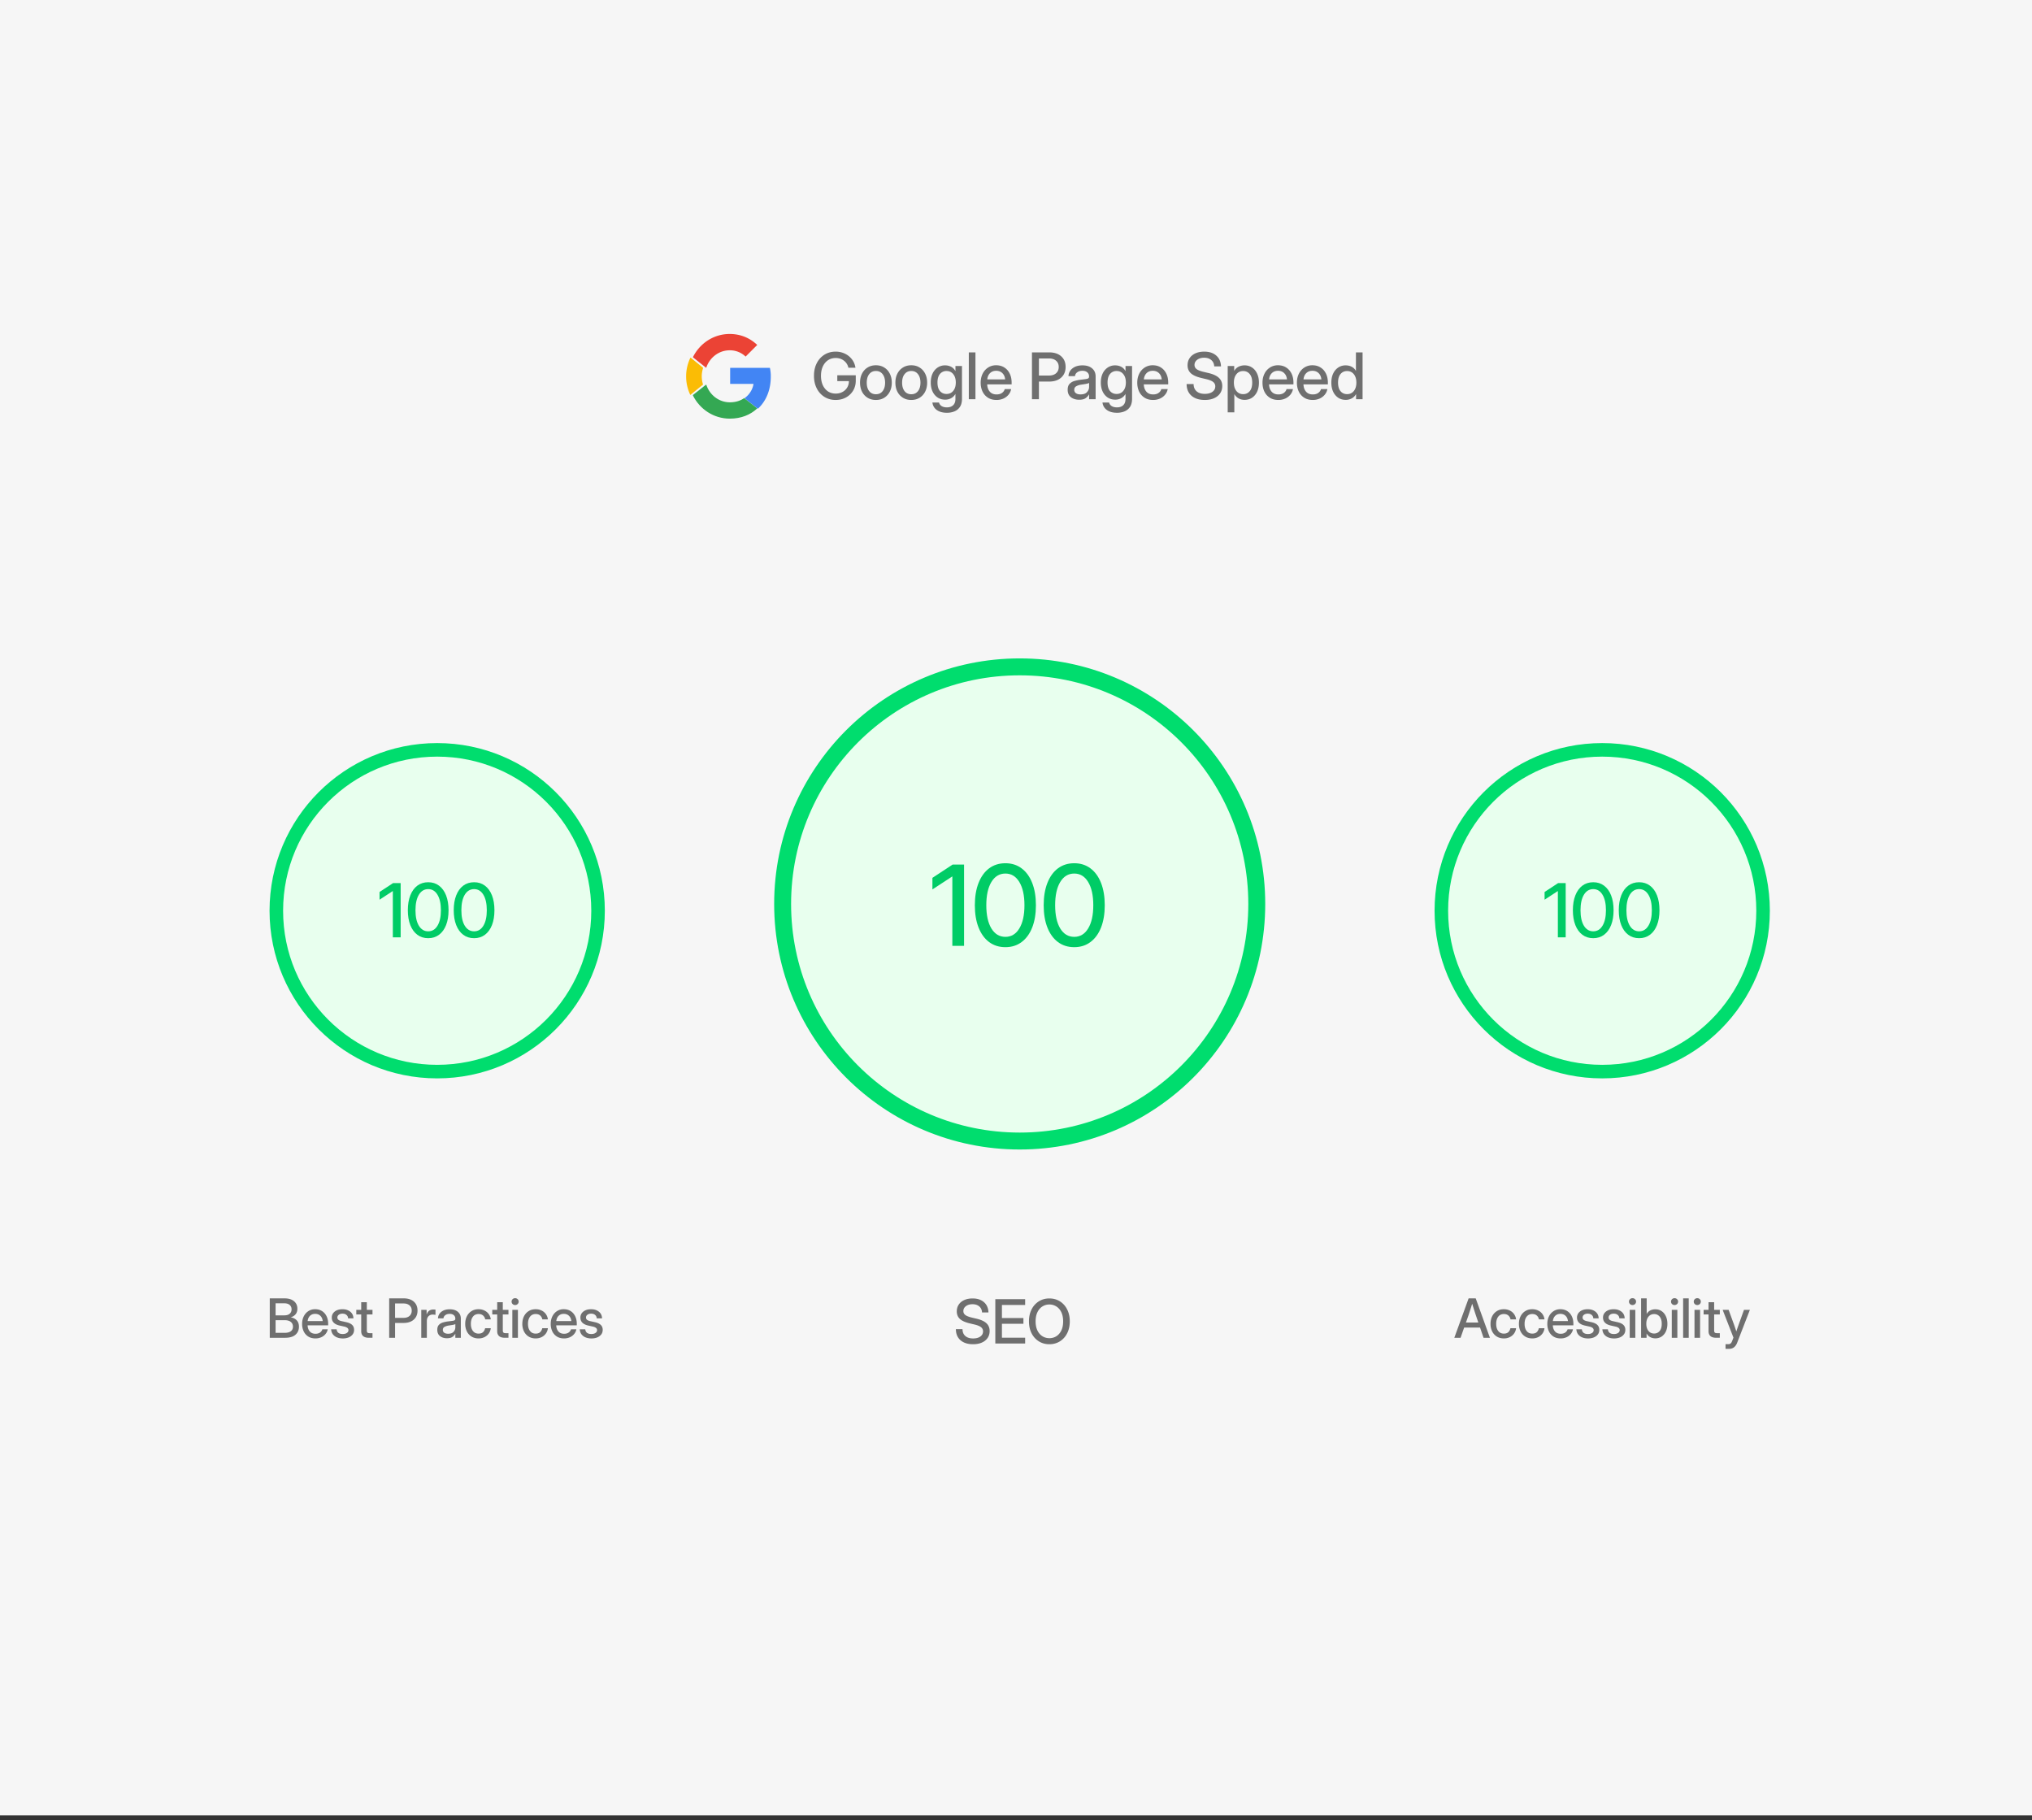 <svg xmlns="http://www.w3.org/2000/svg" width="355" height="318" fill="none"><rect width="100%" height="100%" fill="#333333" stroke="none"/><path fill="#F6F6F6" d="M0 0h355v317.133H0z"/><g clip-path="url(#a)"><path fill="#4285F4" d="M134.661 65.803a6.59 6.59 0 0 0-.157-1.545h-6.943v2.803h4.075c-.082.697-.525 1.746-1.512 2.451l-.013.094 2.195 1.737.152.015c1.397-1.317 2.203-3.256 2.203-5.555Z"/><path fill="#34A853" d="M127.507 73.133c1.951 0 3.589-.655 4.785-1.786l-2.28-1.803c-.61.434-1.429.737-2.505.737-1.911 0-3.533-1.286-4.112-3.064l-.084.007-2.231 1.762-.029.083c1.188 2.409 3.629 4.064 6.456 4.064Z"/><path fill="#FBBC05" d="M122.827 67.181a4.668 4.668 0 0 1-.228-1.426c0-.497.084-.977.221-1.426l-.004-.095-2.145-1.75-.07.034a7.518 7.518 0 0 0 0 6.474l2.226-1.81Z"/><path fill="#EB4335" d="M127.479 61.194a3.94 3.94 0 0 1 2.783 1.098l2.03-2.033c-1.247-1.188-2.87-1.917-4.813-1.917-2.814 0-5.245 1.655-6.428 4.064l2.326 1.852c.584-1.778 2.199-3.064 4.102-3.064Z"/></g><path fill="#6F6F6F" d="M145.994 69.87c-.739 0-1.394-.18-1.965-.539a3.693 3.693 0 0 1-1.34-1.487c-.322-.633-.483-1.363-.483-2.19 0-.842.163-1.58.489-2.212a3.708 3.708 0 0 1 1.339-1.483c.571-.355 1.222-.532 1.954-.532a3.67 3.67 0 0 1 1.625.357 3.34 3.34 0 0 1 1.224.988c.326.42.531.91.615 1.465h-1.235a2.087 2.087 0 0 0-.769-1.224c-.398-.314-.88-.472-1.443-.472-.516 0-.968.13-1.356.39-.384.26-.684.624-.9 1.092-.212.465-.319 1.008-.319 1.63 0 .619.107 1.162.319 1.63.216.466.516.828.9 1.088.388.256.842.384 1.361.384.428 0 .814-.091 1.158-.274a2.093 2.093 0 0 0 1.137-1.905h-2.026V65.56h3.228v.939c0 .651-.154 1.231-.461 1.74a3.33 3.33 0 0 1-1.257 1.197c-.527.289-1.126.433-1.795.433Zm7.034 0c-.552 0-1.037-.129-1.454-.385a2.637 2.637 0 0 1-.977-1.065c-.231-.454-.346-.977-.346-1.57 0-.6.115-1.127.346-1.58.234-.458.559-.815.977-1.071.417-.26.902-.39 1.454-.39.553 0 1.036.13 1.449.39.417.256.741.613.972 1.07.234.454.351.981.351 1.581 0 .593-.117 1.116-.351 1.57a2.611 2.611 0 0 1-.972 1.065c-.413.256-.896.384-1.449.384Zm0-1c.498 0 .889-.183 1.175-.549.285-.366.428-.856.428-1.47 0-.623-.145-1.119-.434-1.488-.285-.37-.675-.555-1.169-.555s-.885.185-1.174.555c-.286.366-.429.862-.429 1.487 0 .619.143 1.11.429 1.477.285.362.677.543 1.174.543Zm6.178 1c-.552 0-1.037-.129-1.454-.385a2.637 2.637 0 0 1-.977-1.065c-.231-.454-.346-.977-.346-1.57 0-.6.115-1.127.346-1.58.234-.458.559-.815.977-1.071.417-.26.902-.39 1.454-.39.553 0 1.036.13 1.449.39.418.256.741.613.972 1.07.234.454.351.981.351 1.581 0 .593-.117 1.116-.351 1.57a2.604 2.604 0 0 1-.972 1.065c-.413.256-.896.384-1.449.384Zm0-1c.498 0 .89-.183 1.175-.549.285-.366.428-.856.428-1.47 0-.623-.144-1.119-.434-1.488-.285-.37-.675-.555-1.169-.555s-.885.185-1.174.555c-.286.366-.429.862-.429 1.487 0 .619.143 1.11.429 1.477.285.362.677.543 1.174.543Zm6.217 3.239c-.71 0-1.29-.158-1.74-.472-.45-.315-.714-.756-.791-1.323h1.159a.996.996 0 0 0 .477.637c.245.142.543.214.895.214.468 0 .834-.127 1.098-.38.263-.252.395-.612.395-1.08v-.879h-.006a1.93 1.93 0 0 1-.763.747 2.155 2.155 0 0 1-1.026.241c-.505 0-.946-.126-1.323-.378a2.54 2.54 0 0 1-.878-1.054c-.209-.45-.313-.97-.313-1.56 0-.588.104-1.108.313-1.558a2.54 2.54 0 0 1 .884-1.054 2.274 2.274 0 0 1 1.311-.384c.377 0 .723.08 1.038.241.315.161.569.414.763.758h.005v-.884h1.142v5.72c0 .585-.119 1.057-.357 1.416-.238.358-.556.62-.955.785a3.452 3.452 0 0 1-1.328.247Zm-.066-3.288c.494 0 .887-.181 1.18-.544.296-.366.445-.852.445-1.46 0-.607-.149-1.092-.445-1.454-.293-.366-.686-.55-1.18-.55a1.43 1.43 0 0 0-1.142.517c-.289.34-.433.836-.433 1.487 0 .652.144 1.15.433 1.493.293.34.674.51 1.142.51Zm5.058-7.262v8.178h-1.158V61.56h1.158Zm3.675 8.31c-.574 0-1.068-.13-1.482-.39a2.59 2.59 0 0 1-.949-1.07c-.22-.457-.33-.977-.33-1.559 0-.589.116-1.112.346-1.57a2.68 2.68 0 0 1 .955-1.076 2.515 2.515 0 0 1 1.4-.395c.549 0 1.025.128 1.427.385.406.256.721.612.944 1.07.223.454.335.979.335 1.575v.313h-4.265c.022.523.172.946.45 1.268.282.322.677.483 1.186.483.38 0 .693-.086.938-.258a1.22 1.22 0 0 0 .489-.67h1.114a2.097 2.097 0 0 1-.466.989 2.44 2.44 0 0 1-.901.67 2.93 2.93 0 0 1-1.191.235Zm-1.608-3.595h3.123c-.047-.461-.21-.825-.488-1.093-.278-.27-.637-.406-1.076-.406-.439 0-.798.136-1.076.406-.274.268-.435.632-.483 1.093Zm7.806 3.463V61.56h3.03c.874 0 1.568.228 2.08.686.512.457.769 1.078.769 1.86 0 .524-.119.978-.357 1.362-.238.38-.573.675-1.005.884-.432.205-.94.307-1.526.307h-1.773v3.08h-1.218Zm1.218-4.133h1.751c.527 0 .943-.133 1.246-.4.308-.271.461-.637.461-1.098 0-.461-.153-.824-.461-1.087-.303-.267-.719-.4-1.246-.4h-1.751v2.985Zm7.029 4.227c-.578 0-1.057-.147-1.438-.44-.381-.296-.571-.733-.571-1.311 0-.44.108-.776.324-1.01a1.83 1.83 0 0 1 .851-.51 6.983 6.983 0 0 1 1.114-.226c.362-.044.65-.08.862-.11.212-.029.362-.073.45-.131.091-.059.137-.16.137-.302v-.05a.877.877 0 0 0-.307-.691c-.205-.183-.492-.275-.862-.275s-.671.09-.906.27a.898.898 0 0 0-.384.663h-1.136a1.77 1.77 0 0 1 .697-1.355c.439-.352 1.021-.527 1.746-.527.713 0 1.275.175 1.685.527.41.351.614.821.614 1.41v3.974h-1.141v-.823h-.022a1.837 1.837 0 0 1-.577.637c-.259.186-.638.28-1.136.28Zm.236-.933c.513 0 .889-.132 1.131-.396.245-.267.368-.578.368-.933v-.68c-.077.062-.251.119-.522.17a29.9 29.9 0 0 1-.867.137 2.527 2.527 0 0 0-.84.269c-.241.132-.362.344-.362.637a.69.69 0 0 0 .291.587c.197.14.465.209.801.209Zm6.365 3.21c-.71 0-1.29-.157-1.74-.471-.45-.315-.714-.756-.791-1.323h1.159a.996.996 0 0 0 .477.637c.245.142.544.214.895.214.468 0 .834-.127 1.098-.38.263-.252.395-.612.395-1.08v-.879h-.006a1.93 1.93 0 0 1-.763.747 2.152 2.152 0 0 1-1.026.241c-.505 0-.946-.126-1.323-.378a2.54 2.54 0 0 1-.878-1.054c-.209-.45-.313-.97-.313-1.56 0-.588.104-1.108.313-1.558a2.54 2.54 0 0 1 .884-1.054 2.277 2.277 0 0 1 1.312-.384c.376 0 .722.08 1.037.241.315.161.569.414.763.758h.005v-.884h1.142v5.72c0 .585-.119 1.057-.357 1.416-.237.358-.556.62-.955.785a3.449 3.449 0 0 1-1.328.247Zm-.066-3.287c.494 0 .887-.181 1.18-.544.297-.366.445-.852.445-1.46 0-.607-.148-1.092-.445-1.454-.293-.366-.686-.55-1.18-.55a1.43 1.43 0 0 0-1.142.517c-.289.34-.433.836-.433 1.487 0 .652.144 1.15.433 1.493.293.34.674.51 1.142.51Zm6.376 1.048c-.575 0-1.069-.13-1.482-.39a2.592 2.592 0 0 1-.95-1.07c-.219-.457-.329-.977-.329-1.559 0-.589.115-1.112.346-1.57a2.67 2.67 0 0 1 .955-1.076 2.512 2.512 0 0 1 1.399-.395c.549 0 1.025.128 1.428.385.406.256.72.612.944 1.07.223.454.334.979.334 1.575v.313h-4.265c.022.523.172.946.451 1.268.281.322.677.483 1.185.483.381 0 .694-.086.939-.258.245-.172.408-.395.488-.67h1.115c-.07.374-.225.703-.467.989a2.444 2.444 0 0 1-.9.67 2.936 2.936 0 0 1-1.191.235Zm-1.609-3.595h3.124c-.048-.461-.211-.825-.489-1.093-.278-.27-.637-.406-1.076-.406-.439 0-.797.136-1.076.406-.274.268-.435.632-.483 1.093Zm10.639 3.595c-.981 0-1.755-.247-2.322-.74-.564-.499-.846-1.18-.846-2.043h1.219c.004.538.176.959.516 1.263.344.303.821.455 1.433.455.556 0 1-.117 1.333-.351.337-.238.505-.556.505-.955a.93.93 0 0 0-.362-.763c-.238-.198-.64-.364-1.208-.5l-.894-.214c-.827-.197-1.431-.472-1.812-.823-.377-.355-.565-.816-.565-1.383 0-.48.121-.899.362-1.257.242-.359.58-.637 1.016-.835.439-.197.951-.296 1.537-.296.882 0 1.582.23 2.102.692.523.46.798 1.09.823 1.888h-1.18c-.029-.472-.201-.842-.516-1.109-.314-.27-.73-.406-1.246-.406-.494 0-.898.119-1.213.357-.315.234-.472.536-.472.905 0 .297.121.538.362.725.242.183.643.342 1.202.478l.884.208c.82.194 1.424.474 1.812.84.391.366.587.842.587 1.427 0 .49-.126.919-.379 1.284-.252.367-.607.65-1.065.851-.457.202-.995.302-1.613.302Zm4.009 2.163V63.94h1.137v.834h.016c.183-.318.434-.556.752-.713a2.32 2.32 0 0 1 1.043-.236c.498 0 .935.128 1.312.384.377.253.67.606.878 1.06.212.45.319.973.319 1.57 0 .596-.105 1.12-.313 1.575a2.54 2.54 0 0 1-.879 1.059c-.376.252-.817.379-1.322.379-.377 0-.718-.083-1.021-.247a1.933 1.933 0 0 1-.747-.741h-.016v3.167h-1.159Zm2.707-3.178c.468 0 .847-.172 1.136-.516.293-.344.439-.844.439-1.499 0-.655-.146-1.154-.439-1.498-.289-.348-.668-.522-1.136-.522-.494 0-.89.185-1.186.555-.293.366-.439.854-.439 1.465 0 .608.146 1.096.439 1.466.296.366.692.549 1.186.549Zm6.134 1.015c-.575 0-1.069-.13-1.482-.39a2.592 2.592 0 0 1-.95-1.07c-.22-.457-.329-.977-.329-1.559 0-.589.115-1.112.346-1.57a2.67 2.67 0 0 1 .955-1.076 2.512 2.512 0 0 1 1.399-.395c.549 0 1.025.128 1.427.385.407.256.721.612.945 1.07.223.454.334.979.334 1.575v.313h-4.265c.022.523.172.946.451 1.268.281.322.677.483 1.185.483.381 0 .694-.086.939-.258.245-.172.408-.395.488-.67h1.115c-.07.374-.225.703-.467.989a2.444 2.444 0 0 1-.9.67 2.936 2.936 0 0 1-1.191.235Zm-1.609-3.595h3.124c-.048-.461-.211-.825-.489-1.093-.278-.27-.637-.406-1.076-.406-.439 0-.797.136-1.076.406-.274.268-.435.632-.483 1.093Zm7.622 3.595c-.574 0-1.068-.13-1.482-.39a2.599 2.599 0 0 1-.95-1.07c-.219-.457-.329-.977-.329-1.559 0-.589.115-1.112.346-1.57.23-.457.549-.816.955-1.076a2.515 2.515 0 0 1 1.4-.395c.549 0 1.024.128 1.427.385.406.256.721.612.944 1.07.223.454.335.979.335 1.575v.313h-4.265c.022.523.172.946.45 1.268.282.322.677.483 1.186.483.38 0 .693-.086.938-.258.245-.172.408-.395.489-.67h1.114a2.089 2.089 0 0 1-.467.989 2.428 2.428 0 0 1-.9.67 2.93 2.93 0 0 1-1.191.235Zm-1.608-3.595h3.123c-.047-.461-.21-.825-.488-1.093-.279-.27-.637-.406-1.076-.406-.439 0-.798.136-1.076.406-.275.268-.436.632-.483 1.093Zm7.375 3.579c-.505 0-.946-.126-1.323-.379a2.541 2.541 0 0 1-.879-1.06c-.208-.453-.312-.978-.312-1.575 0-.596.104-1.12.312-1.57.213-.453.507-.806.884-1.059a2.277 2.277 0 0 1 1.312-.384c.377 0 .721.078 1.032.236.311.157.56.397.747.719h.01v-3.222h1.159v8.178h-1.137v-.883h-.011a1.875 1.875 0 0 1-.763.752 2.17 2.17 0 0 1-1.031.247Zm.236-1c.494 0 .887-.182 1.18-.548.296-.37.444-.858.444-1.466 0-.61-.148-1.1-.444-1.465-.293-.37-.686-.555-1.18-.555-.469 0-.849.174-1.142.522-.289.344-.434.843-.434 1.498s.145 1.155.434 1.499c.293.344.673.516 1.142.516ZM170 234.825c-.929 0-1.662-.234-2.2-.702-.534-.472-.801-1.116-.801-1.935h1.155c.003.51.166.909.489 1.196.326.288.778.432 1.357.432.527 0 .948-.111 1.264-.333.318-.225.478-.527.478-.905a.88.88 0 0 0-.343-.722c-.226-.188-.607-.345-1.144-.474l-.848-.202c-.783-.188-1.355-.448-1.716-.78-.357-.337-.536-.774-.536-1.311 0-.454.115-.851.344-1.191.228-.34.549-.603.962-.79.416-.187.901-.281 1.456-.281.835 0 1.499.218 1.991.655.496.437.756 1.033.78 1.789h-1.118c-.027-.447-.19-.797-.488-1.05-.299-.257-.692-.385-1.181-.385-.468 0-.851.112-1.149.338-.298.222-.447.508-.447.858 0 .281.114.509.343.686.229.174.608.324 1.139.453l.837.197c.776.184 1.349.449 1.716.796.371.347.556.797.556 1.352 0 .465-.119.87-.358 1.217-.24.347-.576.615-1.009.806-.434.191-.943.286-1.529.286Zm3.887-.125v-7.748h5.211v1.014h-4.056v2.283h3.754v1.003h-3.754v2.434h4.056v1.014h-5.211Zm9.441.125c-.686 0-1.298-.168-1.835-.505a3.498 3.498 0 0 1-1.269-1.404c-.305-.599-.458-1.294-.458-2.085 0-.794.153-1.491.458-2.09a3.496 3.496 0 0 1 1.269-1.41c.537-.336 1.149-.504 1.835-.504.69 0 1.304.168 1.841.504a3.47 3.47 0 0 1 1.264 1.41c.308.599.463 1.296.463 2.09 0 .791-.155 1.486-.463 2.085a3.473 3.473 0 0 1-1.264 1.404c-.537.337-1.151.505-1.841.505Zm0-1.056a2.26 2.26 0 0 0 1.217-.338c.364-.229.654-.561.868-.998.215-.44.323-.974.323-1.602 0-.631-.108-1.166-.323-1.607-.214-.44-.504-.773-.868-.998a2.239 2.239 0 0 0-1.217-.343c-.444 0-.847.114-1.211.343-.364.225-.654.558-.869.998-.215.441-.322.976-.322 1.607 0 .628.107 1.162.322 1.602.215.437.505.769.869.998.364.226.767.338 1.211.338Z"/><circle cx="178.146" cy="157.912" r="41.417" fill="#E8FFEE" stroke="#00DD6E" stroke-width="2.958"/><path fill="#0C6" d="M168.427 151.028v14.205h-2.049v-12.127h-.01l-3.47 2.27v-2.022l3.537-2.326h1.992Zm7.222 14.434c-1.099 0-2.049-.299-2.85-.896-.795-.597-1.408-1.443-1.84-2.536-.433-1.1-.649-2.396-.649-3.89 0-1.5.216-2.799.649-3.899.432-1.1 1.045-1.948 1.84-2.546.801-.597 1.751-.896 2.85-.896 1.093 0 2.037.299 2.832.896.801.598 1.417 1.446 1.849 2.546.433 1.1.649 2.399.649 3.899 0 1.494-.216 2.79-.649 3.89-.432 1.093-1.048 1.939-1.849 2.536-.795.597-1.739.896-2.832.896Zm0-1.802c1.03 0 1.84-.489 2.431-1.468.598-.985.897-2.336.897-4.052 0-1.722-.299-3.076-.897-4.061-.591-.985-1.401-1.478-2.431-1.478-1.036 0-1.852.493-2.45 1.478-.591.985-.887 2.339-.887 4.061 0 1.716.296 3.067.887 4.052.598.979 1.414 1.468 2.45 1.468Zm12.027 1.802c-1.099 0-2.05-.299-2.85-.896-.795-.597-1.408-1.443-1.84-2.536-.433-1.1-.649-2.396-.649-3.89 0-1.5.216-2.799.649-3.899.432-1.1 1.045-1.948 1.84-2.546.8-.597 1.751-.896 2.85-.896 1.093 0 2.037.299 2.832.896.801.598 1.417 1.446 1.849 2.546.432 1.1.649 2.399.649 3.899 0 1.494-.217 2.79-.649 3.89-.432 1.093-1.048 1.939-1.849 2.536-.795.597-1.739.896-2.832.896Zm0-1.802c1.03 0 1.84-.489 2.431-1.468.598-.985.896-2.336.896-4.052 0-1.722-.298-3.076-.896-4.061-.591-.985-1.401-1.478-2.431-1.478-1.036 0-1.853.493-2.45 1.478-.591.985-.887 2.339-.887 4.061 0 1.716.296 3.067.887 4.052.597.979 1.414 1.468 2.45 1.468Z"/><circle cx="76.379" cy="159.096" r="28.104" fill="#E8FFEE" stroke="#00DD6E" stroke-width="2.367"/><path fill="#0C6" d="M69.996 154.272v9.47h-1.367v-8.085h-.006l-2.314 1.513v-1.348l2.358-1.55h1.329Zm4.814 9.622c-.733 0-1.366-.199-1.9-.597-.53-.399-.938-.962-1.227-1.691-.288-.733-.432-1.597-.432-2.593 0-1 .144-1.866.432-2.6.288-.733.697-1.298 1.227-1.697.534-.398 1.167-.597 1.9-.597.73 0 1.358.199 1.888.597.534.399.945.964 1.233 1.697.288.734.432 1.6.432 2.6 0 .996-.144 1.86-.432 2.593-.288.729-.699 1.292-1.233 1.691-.53.398-1.159.597-1.888.597Zm0-1.201c.687 0 1.227-.326 1.621-.979.398-.657.598-1.557.598-2.701 0-1.148-.2-2.051-.598-2.708-.394-.656-.934-.985-1.62-.985-.691 0-1.236.329-1.634.985-.394.657-.591 1.56-.591 2.708 0 1.144.197 2.044.591 2.701.398.653.943.979 1.633.979Zm8.018 1.201c-.733 0-1.366-.199-1.9-.597-.53-.399-.938-.962-1.227-1.691-.288-.733-.432-1.597-.432-2.593 0-1 .144-1.866.432-2.6.289-.733.697-1.298 1.227-1.697.534-.398 1.167-.597 1.9-.597.73 0 1.358.199 1.888.597.534.399.945.964 1.233 1.697.288.734.432 1.6.432 2.6 0 .996-.144 1.86-.432 2.593-.288.729-.699 1.292-1.233 1.691-.53.398-1.159.597-1.888.597Zm0-1.201c.687 0 1.227-.326 1.621-.979.398-.657.598-1.557.598-2.701 0-1.148-.2-2.051-.598-2.708-.394-.656-.934-.985-1.62-.985-.691 0-1.236.329-1.634.985-.394.657-.591 1.56-.591 2.708 0 1.144.197 2.044.591 2.701.398.653.943.979 1.633.979Z"/><path fill="#6F6F6F" d="M47.129 233.7v-6.887h2.574c.71 0 1.26.165 1.655.494.398.327.596.766.596 1.318 0 .394-.103.715-.31.961-.203.247-.485.425-.845.536v.01c.4.055.738.218 1.012.489.278.272.416.652.416 1.142 0 .586-.205 1.056-.615 1.41-.406.351-1.017.527-1.83.527h-2.653Zm1.017-.864h1.571c.469 0 .83-.091 1.082-.273.256-.185.383-.453.383-.804 0-.349-.124-.624-.374-.828-.246-.203-.598-.305-1.054-.305h-1.608v2.21Zm0-3.056h1.544c.39 0 .696-.094.915-.282.222-.188.333-.443.333-.767s-.111-.579-.333-.767c-.22-.191-.524-.287-.915-.287h-1.544v2.103Zm6.959 4.031c-.484 0-.9-.109-1.248-.328a2.181 2.181 0 0 1-.8-.902 2.993 2.993 0 0 1-.277-1.312c0-.497.097-.937.29-1.322.195-.386.463-.688.805-.906a2.117 2.117 0 0 1 1.179-.333c.462 0 .863.108 1.202.323.342.216.607.517.795.902.188.382.282.824.282 1.326v.264H53.74c.019.441.145.796.38 1.068.236.271.57.406.997.406.321 0 .584-.072.791-.217a1.03 1.03 0 0 0 .411-.564h.939a1.77 1.77 0 0 1-.393.832c-.2.241-.453.429-.758.564a2.462 2.462 0 0 1-1.003.199Zm-1.355-3.028h2.63c-.04-.388-.177-.695-.41-.92-.235-.228-.537-.342-.907-.342s-.672.114-.906.342c-.231.225-.367.532-.407.92Zm6.141 3.033c-.373 0-.709-.061-1.007-.181a1.706 1.706 0 0 1-.726-.536c-.182-.237-.284-.531-.305-.883h.961c.056.549.409.823 1.059.823.308 0 .551-.063.73-.19.182-.126.273-.286.273-.48a.475.475 0 0 0-.194-.398 1.267 1.267 0 0 0-.509-.222l-.809-.18c-.933-.203-1.4-.669-1.4-1.396 0-.431.17-.783.513-1.054.345-.271.796-.407 1.354-.407.552 0 1.005.144 1.36.43.357.284.541.672.554 1.165h-.934a.76.76 0 0 0-.268-.587c-.176-.157-.408-.236-.698-.236-.277 0-.498.065-.661.195a.586.586 0 0 0-.245.476c0 .166.062.3.185.402.126.101.299.177.518.226l.832.185c.474.105.824.267 1.049.486.225.218.337.505.337.859 0 .312-.086.58-.258.805a1.66 1.66 0 0 1-.698.517 2.68 2.68 0 0 1-1.013.181Zm5.184-4.997v.804h-.989v2.787c0 .182.037.309.111.379.074.071.208.107.402.107h.476v.804h-.614c-.903 0-1.355-.388-1.355-1.165v-2.912h-.86v-.804h.86v-1.331h.98v1.331h.99Zm2.917 4.881v-6.887h2.552c.736 0 1.32.192 1.752.577.431.386.647.908.647 1.567 0 .441-.1.823-.3 1.147-.2.32-.483.568-.847.744-.363.173-.791.259-1.285.259H69.02v2.593h-1.027Zm1.026-3.481h1.475c.444 0 .794-.112 1.05-.337.258-.228.388-.536.388-.925 0-.388-.13-.693-.389-.915-.255-.225-.605-.337-1.049-.337h-1.474v2.514Zm4.579 3.481v-4.881h.934v.79h.018c.09-.268.23-.476.42-.624.195-.151.448-.226.759-.226.074 0 .142.003.203.009l.153.014v.91a1.623 1.623 0 0 0-.199-.027 2.344 2.344 0 0 0-.314-.019.981.981 0 0 0-.707.287c-.195.191-.292.485-.292.883v2.884h-.975Zm4.49.079c-.486 0-.89-.124-1.21-.37-.32-.25-.481-.618-.481-1.105 0-.37.09-.653.273-.85.185-.201.423-.344.716-.43a5.81 5.81 0 0 1 .938-.19c.306-.037.548-.068.726-.092.179-.025.305-.062.38-.111.076-.05.115-.134.115-.254v-.042a.74.74 0 0 0-.259-.583c-.173-.154-.414-.231-.726-.231-.311 0-.565.076-.762.227a.755.755 0 0 0-.324.559h-.957c.022-.465.217-.846.587-1.142.37-.295.86-.443 1.47-.443.601 0 1.074.148 1.42.443.344.296.517.692.517 1.188v3.347h-.962v-.693h-.018a1.547 1.547 0 0 1-.485.536c-.22.157-.538.236-.957.236Zm.2-.786c.431 0 .748-.111.952-.333.206-.225.31-.487.31-.786v-.573c-.065.052-.212.1-.44.143-.228.04-.471.079-.73.116-.268.04-.504.115-.707.226-.204.111-.305.29-.305.537a.58.58 0 0 0 .245.494c.166.117.391.176.675.176Zm5.318.818c-.466 0-.874-.108-1.225-.324a2.2 2.2 0 0 1-.814-.896 2.901 2.901 0 0 1-.291-1.322c0-.503.097-.946.291-1.332.197-.385.47-.685.818-.901.349-.219.755-.328 1.22-.328.389 0 .736.077 1.04.231a1.941 1.941 0 0 1 1.096 1.548h-.97a1.145 1.145 0 0 0-.37-.674c-.198-.176-.46-.264-.79-.264-.423 0-.753.156-.99.467-.237.311-.356.729-.356 1.253 0 .517.119.93.356 1.238.237.309.567.463.99.463.335 0 .594-.085.776-.255.182-.172.305-.402.37-.688h.984a1.923 1.923 0 0 1-.342.915c-.19.268-.44.481-.749.638a2.305 2.305 0 0 1-1.044.231Zm5.225-4.992v.804h-.989v2.787c0 .182.037.309.111.379.074.071.208.107.402.107h.476v.804h-.614c-.903 0-1.355-.388-1.355-1.165v-2.912h-.86v-.804h.86v-1.331h.98v1.331h.99Zm.678 4.881v-4.881h.975v4.881h-.975Zm.485-5.723a.615.615 0 0 1-.44-.171.577.577 0 0 1-.175-.425.57.57 0 0 1 .176-.425.606.606 0 0 1 .439-.176c.173 0 .319.059.44.176.12.114.18.256.18.425a.57.57 0 0 1-.18.425.615.615 0 0 1-.44.171Zm3.59 5.834c-.466 0-.874-.108-1.225-.324a2.199 2.199 0 0 1-.814-.896 2.9 2.9 0 0 1-.291-1.322c0-.503.097-.946.291-1.332.197-.385.47-.685.818-.901.348-.219.755-.328 1.22-.328.389 0 .735.077 1.04.231a1.94 1.94 0 0 1 1.096 1.548h-.97a1.144 1.144 0 0 0-.37-.674c-.198-.176-.461-.264-.791-.264-.422 0-.752.156-.99.467-.236.311-.355.729-.355 1.253 0 .517.119.93.356 1.238.237.309.567.463.989.463.336 0 .595-.085.777-.255a1.33 1.33 0 0 0 .37-.688h.984a1.923 1.923 0 0 1-.342.915 2.04 2.04 0 0 1-.749.638 2.305 2.305 0 0 1-1.045.231Zm4.957 0c-.484 0-.9-.109-1.248-.328a2.182 2.182 0 0 1-.8-.902 2.993 2.993 0 0 1-.277-1.312c0-.497.097-.937.291-1.322.194-.386.462-.688.805-.906a2.116 2.116 0 0 1 1.178-.333c.462 0 .863.108 1.202.323.342.216.607.517.795.902.188.382.282.824.282 1.326v.264h-3.592c.019.441.145.796.38 1.068.237.271.57.406.998.406.32 0 .584-.072.79-.217.207-.145.344-.333.412-.564h.938a1.751 1.751 0 0 1-.393.832 2.04 2.04 0 0 1-.758.564 2.462 2.462 0 0 1-1.003.199Zm-1.354-3.028h2.63c-.04-.388-.177-.695-.412-.92-.234-.228-.536-.342-.906-.342s-.671.114-.906.342c-.23.225-.366.532-.406.92Zm6.141 3.033c-.373 0-.709-.061-1.008-.181a1.707 1.707 0 0 1-.726-.536c-.182-.237-.283-.531-.305-.883h.962c.055.549.408.823 1.058.823.308 0 .552-.063.73-.19.182-.126.273-.286.273-.48a.476.476 0 0 0-.194-.398 1.266 1.266 0 0 0-.508-.222l-.809-.18c-.934-.203-1.401-.669-1.401-1.396 0-.431.171-.783.513-1.054.345-.271.797-.407 1.355-.407.551 0 1.004.144 1.359.43.357.284.542.672.554 1.165h-.934a.76.76 0 0 0-.268-.587c-.175-.157-.408-.236-.698-.236-.277 0-.497.065-.661.195a.587.587 0 0 0-.245.476c0 .166.062.3.185.402.127.101.299.177.518.226l.832.185c.475.105.824.267 1.049.486.225.218.338.505.338.859 0 .312-.087.58-.259.805-.17.221-.402.394-.698.517-.296.12-.633.181-1.012.181Z"/><circle cx="279.914" cy="159.096" r="28.104" fill="#E8FFEE" stroke="#00DD6E" stroke-width="2.367"/><path fill="#0C6" d="M273.533 154.272v9.47h-1.367v-8.085h-.006l-2.313 1.513v-1.348l2.358-1.55h1.328Zm4.815 9.622c-.733 0-1.367-.199-1.901-.597-.529-.399-.938-.962-1.226-1.691-.289-.733-.433-1.597-.433-2.593 0-1 .144-1.866.433-2.6.288-.733.697-1.298 1.226-1.697.534-.398 1.168-.597 1.901-.597.728 0 1.358.199 1.887.597.534.399.945.964 1.233 1.697.288.734.432 1.6.432 2.6 0 .996-.144 1.86-.432 2.593-.288.729-.699 1.292-1.233 1.691-.529.398-1.159.597-1.887.597Zm0-1.201c.686 0 1.226-.326 1.62-.979.399-.657.598-1.557.598-2.701 0-1.148-.199-2.051-.598-2.708-.394-.656-.934-.985-1.62-.985-.691 0-1.236.329-1.634.985-.394.657-.591 1.56-.591 2.708 0 1.144.197 2.044.591 2.701.398.653.943.979 1.634.979Zm8.018 1.201c-.734 0-1.367-.199-1.901-.597-.53-.399-.938-.962-1.227-1.691-.288-.733-.432-1.597-.432-2.593 0-1 .144-1.866.432-2.6.289-.733.697-1.298 1.227-1.697.534-.398 1.167-.597 1.901-.597.728 0 1.358.199 1.887.597.534.399.945.964 1.233 1.697.288.734.432 1.6.432 2.6 0 .996-.144 1.86-.432 2.593-.288.729-.699 1.292-1.233 1.691-.529.398-1.159.597-1.887.597Zm0-1.201c.686 0 1.226-.326 1.62-.979.399-.657.598-1.557.598-2.701 0-1.148-.199-2.051-.598-2.708-.394-.656-.934-.985-1.62-.985-.691 0-1.236.329-1.634.985-.394.657-.591 1.56-.591 2.708 0 1.144.197 2.044.591 2.701.398.653.943.979 1.634.979Z"/><path fill="#6F6F6F" d="m254.075 233.7 2.5-6.887h1.239l2.482 6.887h-1.114l-.61-1.789h-2.778l-.628 1.789h-1.091Zm2.029-2.662h2.168l-.416-1.221-.296-.91a68.687 68.687 0 0 1-.361-1.156 87.47 87.47 0 0 1-.665 2.066l-.43 1.221Zm6.626 2.773c-.465 0-.873-.108-1.225-.324a2.199 2.199 0 0 1-.813-.896 2.902 2.902 0 0 1-.291-1.322c0-.503.097-.946.291-1.332.197-.385.47-.685.818-.901.348-.219.755-.328 1.22-.328.389 0 .735.077 1.04.231a1.94 1.94 0 0 1 1.096 1.548h-.971a1.139 1.139 0 0 0-.37-.674c-.197-.176-.46-.264-.79-.264-.422 0-.752.156-.989.467-.238.311-.356.729-.356 1.253 0 .517.118.93.356 1.238.237.309.567.463.989.463.336 0 .595-.085.776-.255.182-.172.305-.402.37-.688h.985a1.924 1.924 0 0 1-.342.915 2.042 2.042 0 0 1-.749.638 2.304 2.304 0 0 1-1.045.231Zm4.962 0c-.465 0-.873-.108-1.224-.324a2.194 2.194 0 0 1-.814-.896 2.902 2.902 0 0 1-.291-1.322c0-.503.097-.946.291-1.332.197-.385.47-.685.818-.901.348-.219.755-.328 1.22-.328.389 0 .735.077 1.041.231a1.94 1.94 0 0 1 1.095 1.548h-.971a1.143 1.143 0 0 0-.369-.674c-.198-.176-.461-.264-.791-.264-.422 0-.752.156-.989.467-.237.311-.356.729-.356 1.253 0 .517.119.93.356 1.238.237.309.567.463.989.463.336 0 .595-.085.777-.255.181-.172.305-.402.369-.688h.985a1.924 1.924 0 0 1-.342.915 2.042 2.042 0 0 1-.749.638 2.304 2.304 0 0 1-1.045.231Zm4.958 0c-.484 0-.9-.109-1.248-.328a2.183 2.183 0 0 1-.8-.902 2.991 2.991 0 0 1-.277-1.312c0-.497.097-.937.291-1.322.194-.386.462-.688.805-.906a2.114 2.114 0 0 1 1.178-.333c.462 0 .863.108 1.202.323.342.216.607.517.795.902.188.382.282.824.282 1.326v.264h-3.592c.019.441.145.796.38 1.068.237.271.57.406.998.406.32 0 .584-.072.79-.217.207-.145.344-.333.412-.564h.938a1.751 1.751 0 0 1-.393.832c-.2.241-.453.429-.758.564a2.46 2.46 0 0 1-1.003.199Zm-1.354-3.028h2.63c-.04-.388-.177-.695-.412-.92-.234-.228-.536-.342-.906-.342-.369 0-.671.114-.906.342-.231.225-.366.532-.406.92Zm6.141 3.033c-.373 0-.709-.061-1.008-.181a1.707 1.707 0 0 1-.726-.536c-.182-.237-.283-.531-.305-.883h.962c.055.549.408.823 1.058.823.308 0 .552-.063.731-.19.181-.126.272-.286.272-.48a.473.473 0 0 0-.194-.398 1.266 1.266 0 0 0-.508-.222l-.809-.18c-.934-.203-1.401-.669-1.401-1.396 0-.431.171-.783.513-1.054.345-.271.797-.407 1.355-.407.551 0 1.004.144 1.359.43.357.284.542.672.554 1.165h-.933a.764.764 0 0 0-.269-.587c-.175-.157-.408-.236-.698-.236-.277 0-.497.065-.661.195a.587.587 0 0 0-.245.476c0 .166.062.3.185.402.127.101.299.177.518.226l.832.185c.475.105.824.267 1.049.486.225.218.338.505.338.859 0 .312-.086.58-.259.805-.17.221-.402.394-.698.517-.296.12-.633.181-1.012.181Zm4.546 0c-.373 0-.709-.061-1.008-.181a1.707 1.707 0 0 1-.726-.536c-.181-.237-.283-.531-.305-.883h.962c.055.549.408.823 1.058.823.309 0 .552-.063.731-.19.182-.126.272-.286.272-.48a.473.473 0 0 0-.194-.398 1.266 1.266 0 0 0-.508-.222l-.809-.18c-.934-.203-1.401-.669-1.401-1.396 0-.431.171-.783.513-1.054.346-.271.797-.407 1.355-.407.551 0 1.004.144 1.359.43.357.284.542.672.554 1.165h-.933a.763.763 0 0 0-.268-.587c-.176-.157-.409-.236-.698-.236-.278 0-.498.065-.661.195a.585.585 0 0 0-.245.476c0 .166.061.3.185.402.126.101.298.177.517.226l.832.185c.475.105.825.267 1.05.486.225.218.337.505.337.859 0 .312-.086.58-.259.805a1.656 1.656 0 0 1-.698.517c-.296.12-.633.181-1.012.181Zm2.739-.116v-4.881h.975v4.881h-.975Zm.485-5.723a.615.615 0 0 1-.439-.171.578.578 0 0 1-.176-.425.57.57 0 0 1 .176-.425.607.607 0 0 1 .439-.176c.173 0 .319.059.439.176.12.114.18.256.18.425a.57.57 0 0 1-.18.425.613.613 0 0 1-.439.171Zm3.978 5.82c-.318 0-.609-.069-.874-.208a1.603 1.603 0 0 1-.638-.633h-.009v.744h-.957v-6.887h.975v2.713h.01c.157-.271.366-.473.628-.606.262-.132.552-.198.869-.198.419 0 .788.108 1.105.323.318.213.564.51.74.892.178.379.268.82.268 1.322 0 .503-.088.945-.264 1.327a2.135 2.135 0 0 1-.739.892 1.953 1.953 0 0 1-1.114.319Zm-.199-.841c.394 0 .713-.145.957-.435.246-.289.37-.71.37-1.262 0-.551-.124-.972-.37-1.262a1.188 1.188 0 0 0-.957-.439c-.416 0-.749.156-.998.467-.247.308-.37.72-.37 1.234 0 .512.123.923.37 1.235.249.308.582.462.998.462Zm3.081.744v-4.881h.975v4.881h-.975Zm.485-5.723a.615.615 0 0 1-.439-.171.578.578 0 0 1-.176-.425.57.57 0 0 1 .176-.425.607.607 0 0 1 .439-.176c.173 0 .319.059.439.176a.56.56 0 0 1 .181.425c0 .167-.06.308-.181.425a.613.613 0 0 1-.439.171Zm2.476-1.164v6.887h-.976v-6.887h.976Zm1.01 6.887v-4.881h.975v4.881h-.975Zm.485-5.723a.615.615 0 0 1-.439-.171.578.578 0 0 1-.176-.425.57.57 0 0 1 .176-.425.607.607 0 0 1 .439-.176c.173 0 .319.059.439.176.12.114.18.256.18.425a.57.57 0 0 1-.18.425.613.613 0 0 1-.439.171Zm3.936.842v.804h-.989v2.787c0 .182.037.309.111.379.074.071.208.107.402.107h.476v.804h-.615c-.903 0-1.354-.388-1.354-1.165v-2.912h-.86v-.804h.86v-1.331h.98v1.331h.989Zm1.001 6.813v-.823h.527a.521.521 0 0 0 .374-.134c.099-.086.185-.229.259-.43l.222-.577-1.886-4.849h1.045l.975 2.676a58.003 58.003 0 0 1 .37 1.096c.058-.182.119-.364.18-.546l.194-.55.962-2.676h1.031l-2.219 5.736c-.274.718-.746 1.077-1.415 1.077h-.619Z"/><defs><clipPath id="a"><path fill="#fff" d="M119.869 58.342h14.792v14.792h-14.792z"/></clipPath></defs></svg>